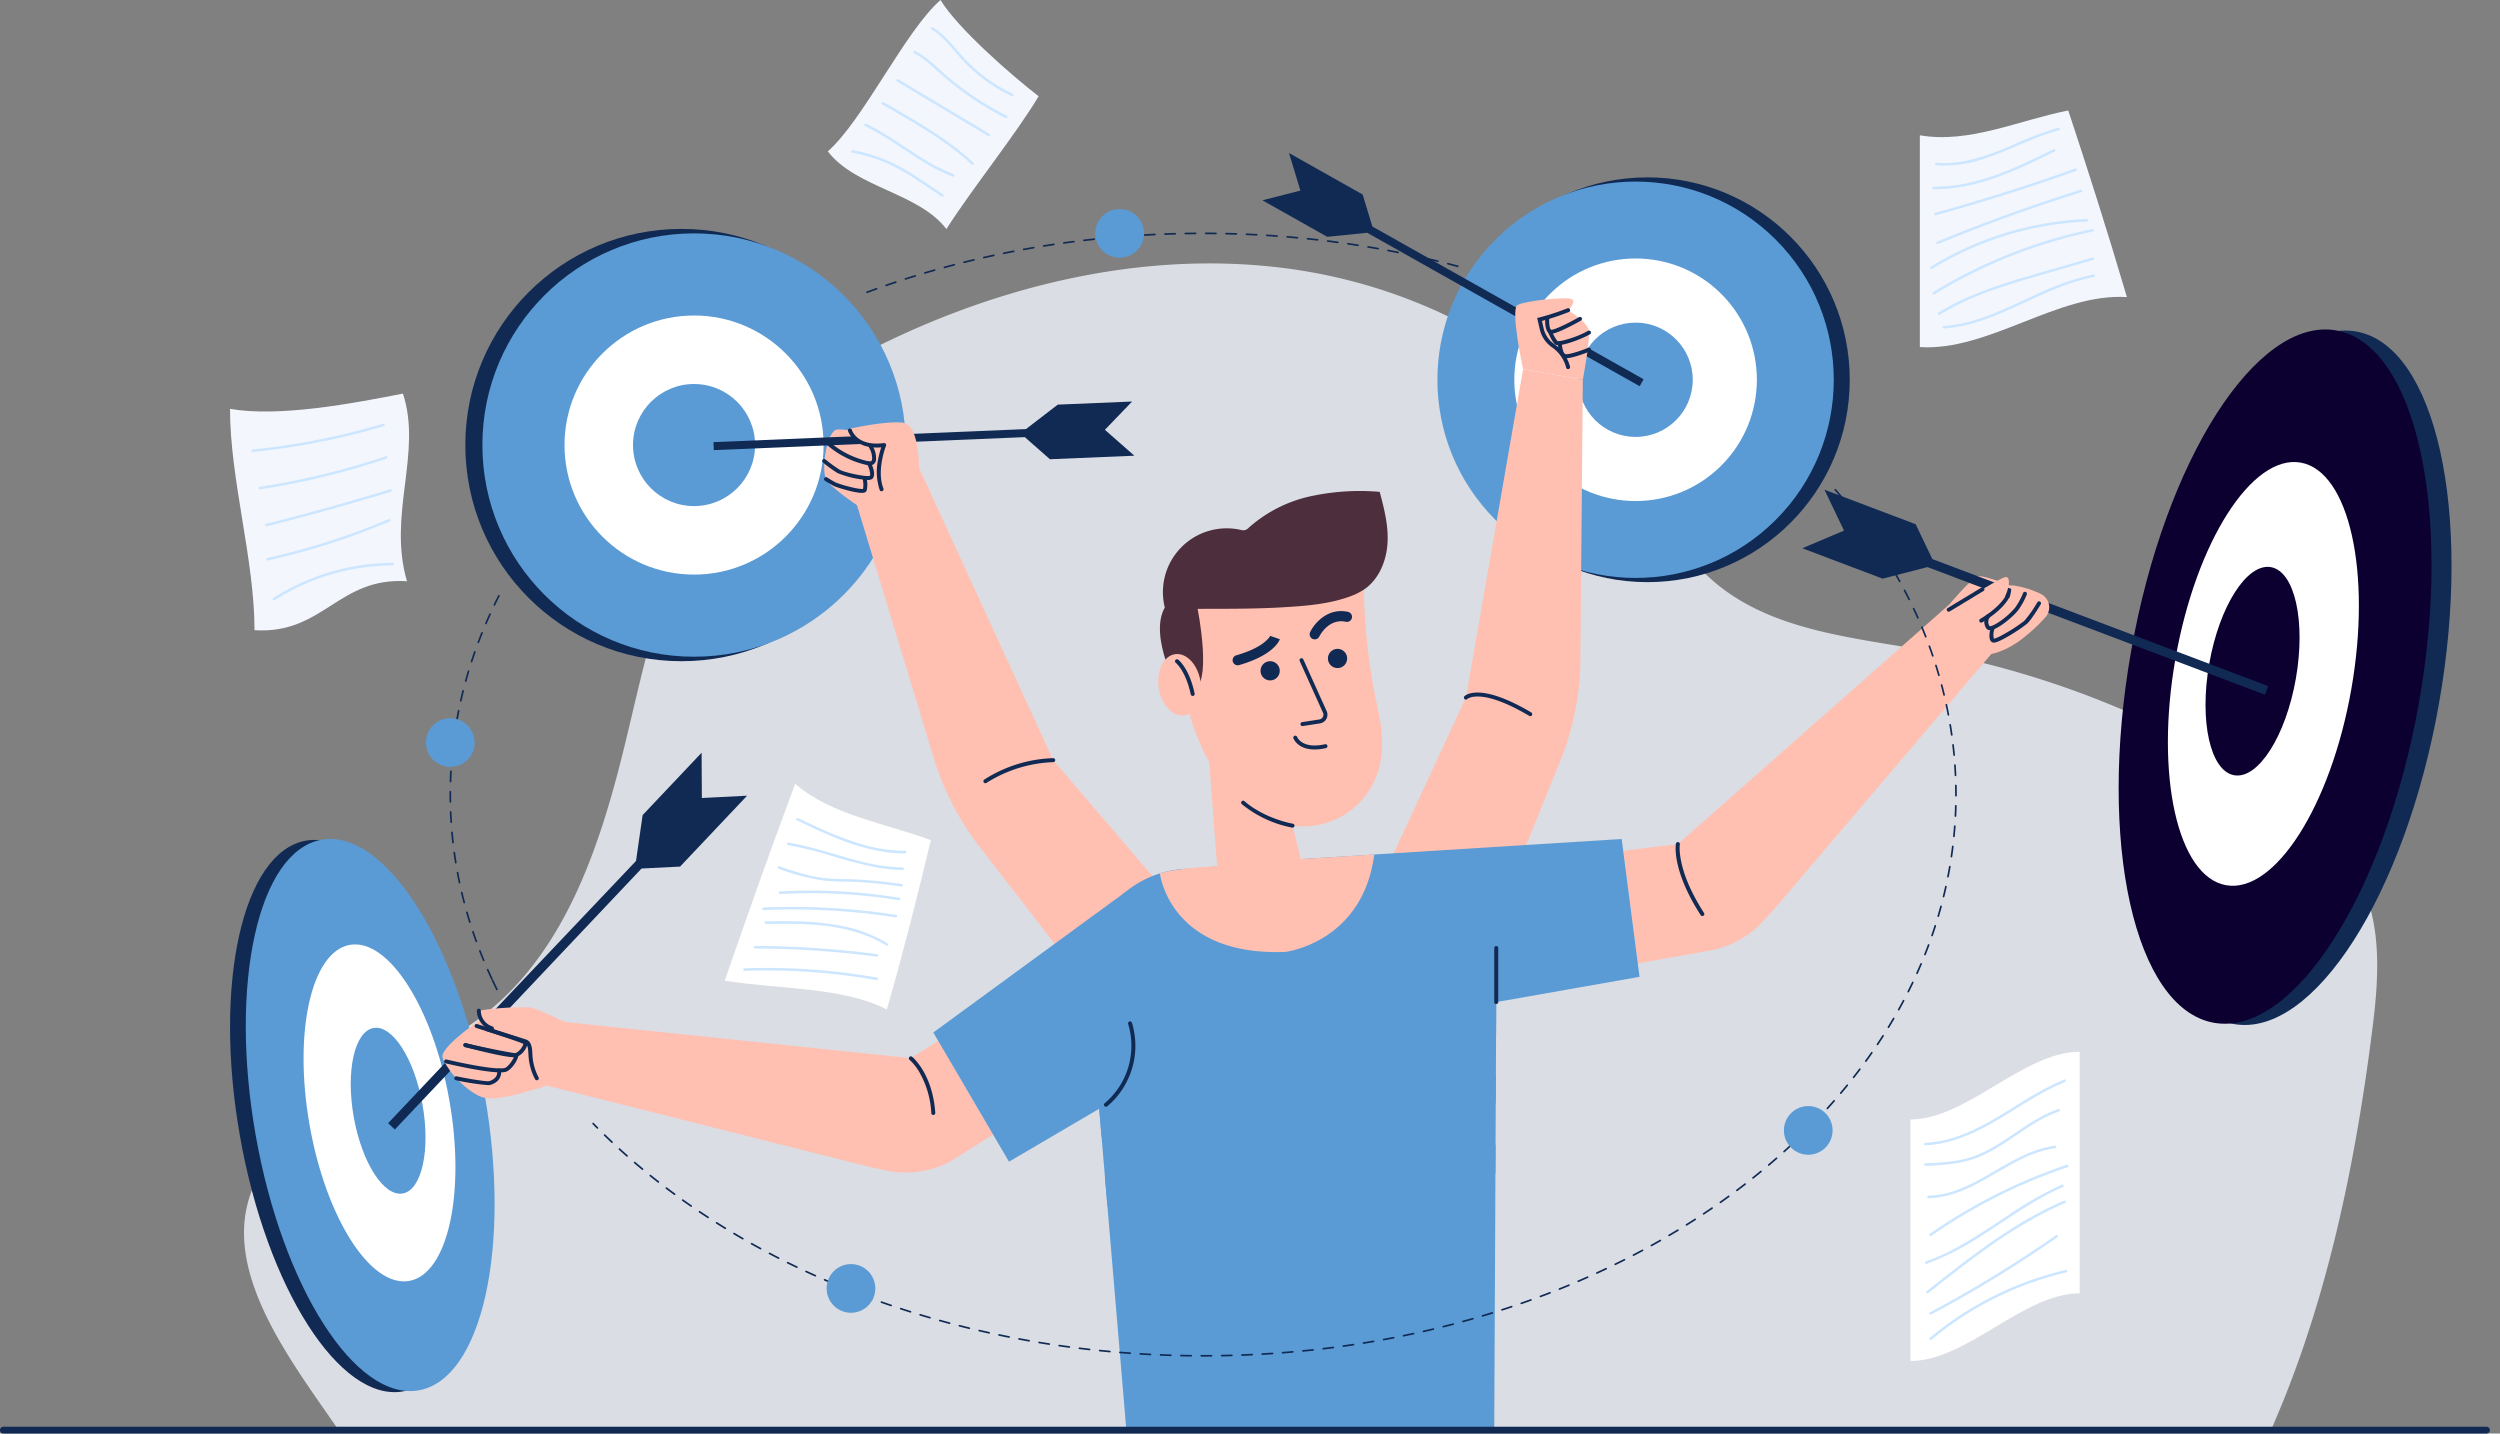 <svg xmlns="http://www.w3.org/2000/svg" xmlns:xlink="http://www.w3.org/1999/xlink" width="730.804" height="419.053" viewBox="0 0 730.804 419.053"><rect x="0" y="0" width="730.804" height="419.053" fill="#808080" stroke="none"/><defs><clipPath id="a"><path d="M1684.009,1161.581l-5.219-40.3-93.8,5.875-32.082,2.813a30.138,30.138,0,0,0-29.818,35.178L1534,1294.088l107.539-.531.58-124.6Z" transform="translate(-1522.702 -1121.281)" fill="#5a9bd5"></path></clipPath></defs><g transform="translate(-1015.67 -6071)"><path d="M556.106,784.06h564.855c16.334-36.943,24.722-77.843,29.738-117.923,1.743-13.931,2.666-28.661-3.128-41.449-5.665-12.5-16.992-21.437-28.47-28.963a268.466,268.466,0,0,0-98.707-39.471c-21.206-3.868-44.147-5.693-60.972-19.168-12.52-10.027-19.711-25.07-29.205-38-22.591-30.763-59.251-49.685-97.1-54.64s-76.66,3.223-111.427,18.97c-17.969,8.139-35.363,18.557-48.112,33.61-19.852,23.44-26.2,55.045-33.376,84.911s-17.137,61.375-41.235,80.422c-22.589,17.854-56.725,24.305-67.9,50.844C521.157,736.766,541.592,763.016,556.106,784.06Z" transform="translate(558.551 5705)" fill="#dadde4"></path><circle cx="59.16" cy="59.16" r="59.16" transform="translate(1438.071 6122.852)" fill="#102a54"></circle><circle cx="57.933" cy="57.933" r="57.933" transform="translate(1411.86 6182.012) rotate(-45)" fill="#5a9bd5"></circle><circle cx="35.453" cy="35.453" r="35.453" transform="translate(1443.65 6182.012) rotate(-45)" fill="#fff"></circle><circle cx="16.706" cy="16.706" r="16.706" transform="translate(1477.083 6165.306)" fill="#5a9bd5"></circle><circle cx="63.187" cy="63.187" r="63.187" transform="translate(1151.693 6137.912)" fill="#102a54"></circle><circle cx="61.876" cy="61.876" r="61.876" transform="translate(1156.68 6139.222)" fill="#5a9bd5"></circle><circle cx="37.867" cy="37.867" r="37.867" transform="translate(1180.689 6163.231)" fill="#fff"></circle><circle cx="17.843" cy="17.843" r="17.843" transform="translate(1200.713 6183.255)" fill="#5a9bd5"></circle><g transform="translate(1224.24 6188.371)"><path d="M1226.392,640.25s-7.344-1.836-10.4-1.591-4.724,11.609-3.28,14.5,12.094,9.619,12.094,9.619,6.61-3.06,8.2-6.243,1.346-13.588,1.346-13.588Z" transform="translate(-1179.813 -630.474)" fill="#ffc0b1"></path><path d="M1081.792,619.938l90.9-3.792,7.349,6.458,24.682-1.03L1196.109,614l7.958-8.266-21.735.907-9.3,7.153-91.339,3.811Z" transform="translate(-1081.694 -605.732)" fill="#102a54"></path><path d="M1301.436,729.028l-39.25-85.481s.184-12.524-4.657-13.164-15.674,1.778-15.674,1.778,1.347,5.144,5.683,4.751h4.483s-3.764,8.088-3.237,13.467l-5.161,2.63,22.882,75.382a80.846,80.846,0,0,0,13.444,26.022l30.729,39.672,29.3-20.033Z" transform="translate(-1202.127 -624.187)" fill="#ffc0b1"></path><path d="M1400.328,1033.364a.582.582,0,0,1-.315-1.072,39.549,39.549,0,0,1,20.157-6.252.582.582,0,0,1,.573.591.59.59,0,0,1-.59.573,39.135,39.135,0,0,0-19.511,6.067A.579.579,0,0,1,1400.328,1033.364Z" transform="translate(-1320.852 -921.782)" fill="#102a54"></path><path d="M1249.947,655.777a.582.582,0,0,1-.542-.371,16.974,16.974,0,0,1-.47-8.9,26.9,26.9,0,0,1,.912-3.566c-8,.662-9.7-4.746-9.713-4.8a.582.582,0,0,1,1.115-.332c.063.2,1.6,4.925,9.382,3.879a.582.582,0,0,1,.617.795c-.028.071-2.838,7.147-.76,12.5a.582.582,0,0,1-.542.792Z" transform="translate(-1200.815 -629.539)" fill="#102a54"></path><path d="M1226.9,659.381a1.8,1.8,0,0,1-.292-.024,26.181,26.181,0,0,1-12.376-6.139.582.582,0,0,1,.8-.848,25.461,25.461,0,0,0,11.766,5.839.689.689,0,0,0,.523-.132.652.652,0,0,0,.26-.449,5.968,5.968,0,0,0-.884-3.442.582.582,0,0,1,1.026-.549,7.16,7.16,0,0,1,1.014,4.123,1.807,1.807,0,0,1-.714,1.244A1.864,1.864,0,0,1,1226.9,659.381Z" transform="translate(-1181.219 -640.683)" fill="#102a54"></path><path d="M1223.04,679.6a28.159,28.159,0,0,1-8.717-2.007,38.607,38.607,0,0,1-4.281-3.1.582.582,0,0,1,.748-.892,38.172,38.172,0,0,0,4.128,2.988c1.478.878,7.931,2.193,8.811,1.8.314-.321-.024-1.911-.721-3.377a.582.582,0,0,1,1.05-.5c1.617,3.389.721,4.516.408,4.781A2.379,2.379,0,0,1,1223.04,679.6Zm.7-1.213Z" transform="translate(-1178.049 -656.668)" fill="#102a54"></path><path d="M1223.022,699.42c-2.359,0-7.462-1.687-7.958-1.91-.892-.4-2.756-1.583-2.835-1.633a.582.582,0,0,1,.623-.983c.019.012,1.873,1.187,2.69,1.555a38.041,38.041,0,0,0,3.948,1.2c2.767.7,3.642.637,3.871.589a7.239,7.239,0,0,0-.074-2.745.582.582,0,0,1,1.141-.228,7.733,7.733,0,0,1-.033,3.535.922.922,0,0,1-.541.5A2.356,2.356,0,0,1,1223.022,699.42Z" transform="translate(-1179.646 -672.706)" fill="#102a54"></path></g><ellipse cx="33.988" cy="81.719" rx="33.988" ry="81.719" transform="matrix(0.985, -0.174, 0.174, 0.985, 1071.604, 6322.662)" fill="#102a54"></ellipse><ellipse cx="33.988" cy="81.719" rx="33.988" ry="81.719" transform="translate(1076.211 6322.381) rotate(-10.008)" fill="#5a9bd5"></ellipse><ellipse cx="20.745" cy="49.879" rx="20.745" ry="49.879" transform="translate(1097.509 6350.809) rotate(-10.008)" fill="#fff"></ellipse><ellipse cx="10.215" cy="24.561" rx="10.215" ry="24.561" transform="translate(1114.798 6373.28) rotate(-10.008)" fill="#5a9bd5"></ellipse><ellipse cx="102.764" cy="42.742" rx="102.764" ry="42.742" transform="matrix(0.174, -0.985, 0.985, 0.174, 1626.573, 6362.911)" fill="#102a54"></ellipse><ellipse cx="102.764" cy="42.742" rx="102.764" ry="42.742" transform="translate(1620.78 6362.558) rotate(-79.992)" fill="#0c0030"></ellipse><ellipse cx="62.724" cy="26.088" rx="62.724" ry="26.088" transform="translate(1640.715 6325.233) rotate(-79.992)" fill="#fff"></ellipse><ellipse cx="30.887" cy="12.846" rx="30.887" ry="12.846" transform="translate(1656.119 6295.388) rotate(-79.992)" fill="#0c0030"></ellipse><g transform="translate(1490.166 6214.16)"><path d="M2538.343,819.75s6.2-7.472,8.295-8.158,20.474,6.826,20.438,7.73-5,12.319-16.555,15Z" transform="translate(-2442.942 -786.284)" fill="#ffc0b1"></path><path d="M2249.145,844.615l12.793,13.853-63.822,75.011a19.47,19.47,0,0,1-2.052,2.178l0,0h0A28.276,28.276,0,0,1,2178.286,946l-20.277,3.6-4.265-32.935,15.984-1.938Z" transform="translate(-2153.744 -811.149)" fill="#ffc0b1"></path><path d="M2501.026,767.107l-98.194-37.141-4.875-10.182L2371.3,709.7l5.717,11.942-12.189,5.169,23.478,8.88,13.108-3.381,98.663,37.318Z" transform="translate(-2312.465 -709.7)" fill="#102a54"></path><path d="M2530.295,823.22s16.24-10.125,18.184-10.6,1.166,3.7-.246,6.177-8.589,8.058-8.589,8.058Z" transform="translate(-2436.89 -787.064)" fill="#ffc0b1"></path><path d="M2535.594,831.782a.582.582,0,0,1-.3-1.08l9.868-5.977a.582.582,0,1,1,.6,1l-9.868,5.977A.58.58,0,0,1,2535.594,831.782Z" transform="translate(-2440.437 -796.13)" fill="#102a54"></path><path d="M2573.908,838.98a.582.582,0,0,1-.3-1.081c6.639-3.973,7.824-7.486,7.835-7.521a.582.582,0,0,1,1.112.344c-.048.159-1.27,3.94-8.35,8.177A.578.578,0,0,1,2573.908,838.98Z" transform="translate(-2469.247 -800.137)" fill="#102a54"></path><path d="M2598.97,822.232s.083,3.051-1.152,4.655-2.9,3.778-2.9,3.778,1.134,8.1,5.328,8.517a44.145,44.145,0,0,0,8.837-7.808,4.344,4.344,0,0,0-1.4-6.53,27.172,27.172,0,0,0-8.718-2.612" transform="translate(-2485.483 -794.318)" fill="#ffc0b1"></path><path d="M2580.911,841.184a1.255,1.255,0,0,1-.96-.379,3.389,3.389,0,0,1-.034-4.074.582.582,0,0,1,.908.728,2.263,2.263,0,0,0-.023,2.553c.195.1,1.306-.165,3.43-1.707a21.525,21.525,0,0,0,4.018-3.687,19.969,19.969,0,0,0,2.336-4.277.582.582,0,0,1,1.091.406,20.794,20.794,0,0,1-2.49,4.562c-1.373,1.858-6.019,5.748-8.165,5.871C2580.984,841.182,2580.947,841.184,2580.911,841.184Z" transform="translate(-2473.698 -800.131)" fill="#102a54"></path><path d="M2586.6,853.349a.881.881,0,0,1-.422-.1c-1.38-.65-.7-3.442-.453-4.282a.582.582,0,0,1,1.118.323,4.767,4.767,0,0,0-.2,2.888c.332-.005,1.572-.451,4.332-2.119a44.579,44.579,0,0,0,4.549-3.075,34.258,34.258,0,0,0,3.805-5.412.582.582,0,1,1,1,.594c-.109.183-2.679,4.5-4.04,5.694a46.06,46.06,0,0,1-4.928,3.324C2588.343,853,2587.15,853.349,2586.6,853.349Zm.074-1.15h0Z" transform="translate(-2478.282 -808.648)" fill="#102a54"></path><path d="M2223.332,1146.55a.581.581,0,0,1-.489-.267c-8.5-13.188-7.295-20.565-7.24-20.873a.582.582,0,0,1,1.146.205c-.017.1-1.127,7.318,7.072,20.037a.582.582,0,0,1-.489.9Z" transform="translate(-2200.192 -1021.932)" fill="#102a54"></path></g><g transform="translate(1129.125 6291.037)"><g transform="translate(0 0)"><path d="M882.148,1335.146l-2.383,18.7,95.5,24.069a19.478,19.478,0,0,0,2.935.584v0h0a28.275,28.275,0,0,0,20.483-1.89l12.9-8.118-16.026-27.355-8.05,5.036Z" transform="translate(-834.74 -1256.879)" fill="#ffc0b1"></path><path d="M774.708,1330.381s-13.065,8.71-12.443,11.909,7.66,11.005,12.5,11.946,17.956-3.635,17.956-3.635,2.166-10.71,1.1-12.577S774.708,1330.381,774.708,1330.381Z" transform="translate(-746.37 -1253.296)" fill="#ffc0b1"></path><path d="M812.547,1100.445l44.4-46.97,11.274-.574,19.582-20.715-13.223.673-.071-13.24-17.244,18.241-1.932,13.4-44.548,46.966Z" transform="translate(-782.87 -1019.62)" fill="#102a54"></path><path d="M716.381,1387.72l-16.172,17.107-1.959-1.852,16.6-17.557Z" transform="translate(-698.25 -1294.681)" fill="#102a54"></path><path d="M830.265,1323.829c-.712-.075-7.9-4.006-10.663-4.282a80.833,80.833,0,0,0-14.7.942c-.493.087,1.186,4.631,3.151,5.028a119.6,119.6,0,0,1,19.108,6.081Z" transform="translate(-778.378 -1245.092)" fill="#ffc0b1"></path><g transform="translate(16.377 79.295)"><path d="M827.552,1358.351a.581.581,0,0,1-.508-.3,16.831,16.831,0,0,1-1.94-7.094c-.01-.14-.018-.3-.027-.46-.055-1.067-.137-2.678-1.036-2.962l-11.655-3.68.35-1.11,11.654,3.68c1.67.528,1.782,2.71,1.848,4.013.008.157.016.3.025.437a15.693,15.693,0,0,0,1.793,6.606.582.582,0,0,1-.507.867Z" transform="translate(-800.452 -1341.89)" fill="#102a54"></path><path d="M801.827,1349.027c-1.247,0-4.749-.429-14.512-3.021a.582.582,0,0,1,.3-1.125c6.376,1.693,13.525,3.27,14.453,2.978a4.667,4.667,0,0,0,2.38-2.739c-1.329-.677-9.059-3.192-13.862-4.693a.582.582,0,0,1,.347-1.111c.035.011,3.528,1.1,7.013,2.251,7.263,2.391,7.41,2.663,7.565,2.951a1.611,1.611,0,0,1-.1,1.365,5.643,5.643,0,0,1-3,3.086A2.084,2.084,0,0,1,801.827,1349.027Zm2.768-3.821h0Z" transform="translate(-781.275 -1339.29)" fill="#102a54"></path><path d="M780.653,1370.514c-4.841,0-15.43-2.514-15.933-2.635a.582.582,0,1,1,.27-1.132c4.708,1.124,14.3,3.094,16.929,2.5.982-.222,2.383-2.285,2.76-3.228-3.385-.416-13.808-2.763-14.276-2.869a.582.582,0,1,1,.256-1.135c.12.027,12.064,2.718,14.622,2.9a.7.7,0,0,1,.655.684c.079,1.037-2,4.391-3.761,4.788A7.222,7.222,0,0,1,780.653,1370.514Zm4.547-4.44h0Z" transform="translate(-764.273 -1356.368)" fill="#102a54"></path><path d="M786.171,1396.536a72.9,72.9,0,0,1-9.38-1.431.582.582,0,1,1,.231-1.14c4.14.839,8.822,1.588,9.49,1.392,2.793-.841,2.328-2.908,2.306-3a.582.582,0,0,1,1.131-.274c.008.032.733,3.229-3.1,4.384A2.567,2.567,0,0,1,786.171,1396.536Z" transform="translate(-773.335 -1378.655)" fill="#102a54"></path></g></g><path d="M1318.97,1394.466a.582.582,0,0,1-.58-.543,26.721,26.721,0,0,0-3.472-11.936,14.912,14.912,0,0,0-2.911-3.669.582.582,0,0,1,.732-.9c.246.2,6.035,5,6.812,16.43a.582.582,0,0,1-.541.62Z" transform="translate(-1159.601 -1288.565)" fill="#102a54"></path><path d="M807.214,1327.558a.583.583,0,0,1-.2-.036,6.094,6.094,0,0,1-4.2-5.743.582.582,0,0,1,1.162.057,4.856,4.856,0,0,0,3.437,4.593.582.582,0,0,1-.2,1.128Z" transform="translate(-776.877 -1246.412)" fill="#102a54"></path></g><g transform="translate(1384.693 6115.738)"><path d="M1867.842,717.366l24.939-53.768,16.717-96.012,17.46,3.1-.719,82.852a80.845,80.845,0,0,1-5.908,28.687l-18.86,46.5Z" transform="translate(-1833.288 -504.416)" fill="#ffc0b1"></path><path d="M1985.432,955.6a.582.582,0,0,1-.3-.081c-14.211-8.421-18.076-4.97-18.113-4.935a.577.577,0,0,1-.819.014.587.587,0,0,1-.014-.827c.17-.178,4.345-4.257,19.539,4.747a.582.582,0,0,1-.3,1.082Z" transform="translate(-1907.118 -790.989)" fill="#102a54"></path><path d="M1839.973,379.045,1760.695,334.4l-2.847-9.36-21.526-12.121,3.339,10.978-11.119,2.837L1747.5,337.41l11.671-1.185,79.657,44.856Z" transform="translate(-1728.542 -312.921)" fill="#102a54"></path><path d="M2048.026,493.612c-.286-2.04-3.843-4.583-6.053-5.981,1.322-1.205,2.016-2.691,1.169-3.188-1.433-.842-13.742.4-15.942,1.672s1.613,18.745,1.613,18.745l17.459,3.1S2048.442,496.587,2048.026,493.612Z" transform="translate(-1952.603 -441.689)" fill="#ffc0b1"></path><path d="M2061.375,513.6a.583.583,0,0,1-.558-.416,10.356,10.356,0,0,0-4.055-5.9,8.779,8.779,0,0,1-3.673-5.343l-.77-3.314.585-.12a71.8,71.8,0,0,0,8.259-2.69.582.582,0,1,1,.423,1.084,78.331,78.331,0,0,1-7.866,2.616l.5,2.161a7.621,7.621,0,0,0,3.186,4.639,11.5,11.5,0,0,1,4.524,6.532.583.583,0,0,1-.558.748Z" transform="translate(-1972.006 -450.425)" fill="#102a54"></path><g transform="translate(82.66 47.885)"><path d="M2063.49,510.916a1.011,1.011,0,0,1-.67-.2c-1.156-.884-1.057-3.653-1.025-4.2a.582.582,0,0,1,1.162.067c-.059,1.042.071,2.735.53,3.174.671.08,3.945-1.3,8.2-3.713a.582.582,0,0,1,.574,1.012c-.02.011-2,1.132-4.069,2.146C2065.443,510.545,2064.165,510.916,2063.49,510.916Zm.037-1.129h0Zm-.076-.04" transform="translate(-2061.778 -505.963)" fill="#102a54"></path><path d="M2068.065,525.454a1.5,1.5,0,0,1-.906-.214c-.875-.688-1.87-3.074-2.06-3.545a.582.582,0,1,1,1.079-.436,11.549,11.549,0,0,0,1.671,3.042c.778.208,6.084-1.305,8.907-3.026a.582.582,0,0,1,.605.994C2075.717,523.272,2070.393,525.454,2068.065,525.454Zm-.238-1.16" transform="translate(-2064.243 -517.192)" fill="#102a54"></path><path d="M2079.245,539.636a2.168,2.168,0,0,1-.482-.047c-.321-.074-1.928-.631-1.99-4.319a.582.582,0,0,1,.572-.591h.01a.583.583,0,0,1,.582.572c.021,1.2.382,3.042,1.087,3.2.9.207,4.416-.959,6.626-1.853a.582.582,0,1,1,.436,1.079C2085.224,538.03,2081.151,539.636,2079.245,539.636Z" transform="translate(-2073.053 -527.556)" fill="#102a54"></path></g></g><g transform="translate(1333.634 6316.254)"><path d="M1684.009,1161.581l-5.219-40.3-93.8,5.875-32.082,2.813a30.138,30.138,0,0,0-29.818,35.178L1534,1294.088l107.539-.531.58-124.6Z" transform="translate(-1522.702 -1121.281)" fill="#5a9bd5"></path><g clip-path="url(#a)"><rect width="139.635" height="8.195" transform="matrix(0.996, -0.085, 0.085, 0.996, -7.631, 59.497)" fill="#5a9bd5"></rect><rect width="139.635" height="8.195" transform="matrix(0.996, -0.085, 0.085, 0.996, -7.624, 79.843)" fill="#5a9bd5"></rect><rect width="139.635" height="8.195" transform="translate(-7.616 100.188) rotate(-4.856)" fill="#5a9bd5"></rect></g></g><path d="M1396.906,1183.736l-56.174,41.077,22.125,37.764,28.343-16.64a17.126,17.126,0,0,0,8.427-15.771Z" transform="translate(-52.237 5148.01)" fill="#5a9bd5"></path><g transform="translate(1338.381 6347.554)"><path d="M2002.367,1264.423a.582.582,0,0,1-.582-.582v-15.795a.582.582,0,0,1,1.164,0v15.795A.582.582,0,0,1,2002.367,1264.423Z" transform="translate(-1887.694 -1247.465)" fill="#102a54"></path><path d="M1542.424,1361.259a.582.582,0,0,1-.352-1.046h0a21.948,21.948,0,0,0,6.841-23.148.582.582,0,1,1,1.12-.314,23.059,23.059,0,0,1-1.982,18.032,22.269,22.269,0,0,1-5.276,6.358A.581.581,0,0,1,1542.424,1361.259Z" transform="translate(-1541.842 -1314.283)" fill="#102a54"></path></g><g transform="translate(1354.741 6239.574)"><path d="M1671.475,869.394c1.974-5.87,1.338-12.654.09-18.237a179.156,179.156,0,0,1-4.174-35.544l-.069-3.458L1612.7,820.6c-.066,21.57,3.971,36.036,9.5,45.709l2.315,30.449s-11.639.509-16.717,2.14c0,0,2.751,24.221,36.634,22.952,0,0,22.661-2.659,26.012-28.487l-21.465,1.345c.006.026.012.053,0,0l-2.414-9.769A22.9,22.9,0,0,0,1671.475,869.394Z" transform="translate(-1607.799 -812.155)" fill="#ffc0b1"></path><path d="M1773.793,1144.875h0C1773.788,1144.848,1773.782,1144.822,1773.793,1144.875Z" transform="translate(-1732.613 -1062.319)" fill="#ffc0b1"></path></g><path d="M1718.482,1083.969a.591.591,0,0,1-.094-.008,33.2,33.2,0,0,1-14.748-6.875.582.582,0,0,1,.761-.88c6.044,5.223,14.095,6.594,14.175,6.607a.582.582,0,0,1-.093,1.156Z" transform="translate(-324.973 5228.974)" fill="#102a54"></path><path d="M1618.862,836.818s3.757,19.1-.36,22.834-6.537-1.851-6.537-1.851-9.538-18.652.249-24.62C1618.211,829.525,1618.862,836.818,1618.862,836.818Z" transform="translate(-253.058 5412.38)" fill="#4d2e3c"></path><ellipse cx="6.177" cy="9.054" rx="6.177" ry="9.054" transform="translate(1353.021 6263.18) rotate(-8.792)" fill="#ffc0b1"></ellipse><g transform="translate(1375.984 6249.637)"><path d="M1773.16,928.09a.582.582,0,0,1-.088-1.157l5.044-.78a1.4,1.4,0,0,0,1.062-1.959l-6.819-15.12a.582.582,0,0,1,1.061-.479l6.819,15.12a2.564,2.564,0,0,1-1.945,3.587l-5.044.78A.574.574,0,0,1,1773.16,928.09Z" transform="translate(-1752.744 -894.478)" fill="#102a54"></path><path d="M1731.968,914.151a2.806,2.806,0,1,1-3.2-2.344A2.807,2.807,0,0,1,1731.968,914.151Z" transform="translate(-1718.215 -897.125)" fill="#102a54"></path><path d="M1811.374,899.611a2.806,2.806,0,1,1-3.2-2.344A2.806,2.806,0,0,1,1811.374,899.611Z" transform="translate(-1777.924 -886.192)" fill="#102a54"></path><path d="M1694.928,890.405a1.489,1.489,0,0,1-.41-2.919c8.472-2.433,9.924-5.689,9.938-5.722a.375.375,0,0,0-.016.044l2.813.973c-.163.471-1.881,4.685-11.913,7.566A1.49,1.49,0,0,1,1694.928,890.405Z" transform="translate(-1693.44 -874.56)" fill="#102a54"></path><path d="M1785.739,860.984a1.489,1.489,0,0,1-1.341-2.133c1.259-2.624,5.208-7.232,11.139-5.891a1.488,1.488,0,0,1-.656,2.9c-5.126-1.158-7.772,4.221-7.8,4.276A1.489,1.489,0,0,1,1785.739,860.984Z" transform="translate(-1761.725 -852.721)" fill="#102a54"></path><path d="M1771.187,1003.528c-4.909,0-6.132-3.106-6.191-3.263a.582.582,0,0,1,1.089-.41c.062.157,1.511,3.621,8.148,2.14a.582.582,0,1,1,.253,1.136A15.175,15.175,0,0,1,1771.187,1003.528Z" transform="translate(-1747.218 -963.076)" fill="#102a54"></path></g><path d="M1612.094,745.819a18.647,18.647,0,0,1,22.007-23.165,2.934,2.934,0,0,0,1.281.1,2.843,2.843,0,0,0,1.207-.789,39.968,39.968,0,0,1,17.956-9.117,68.138,68.138,0,0,1,20.242-1.3c1.322,4.928,2.631,10.076,2.278,15.167s-2.479,10.287-6.645,13.233a19.347,19.347,0,0,1-4.82,2.355c-5.994,2.1-12.415,2.585-18.754,2.973C1635.524,745.973,1623.437,745.626,1612.094,745.819Z" transform="translate(-255.806 5503.229)" fill="#4d2e3c"></path><path d="M1630.687,920.169a.582.582,0,0,1-.568-.46c-1.488-6.967-4.359-9.21-4.387-9.232a.582.582,0,0,1,.695-.933c.132.1,3.24,2.47,4.831,9.922a.582.582,0,0,1-.448.691A.589.589,0,0,1,1630.687,920.169Z" transform="translate(-266.368 5354.274)" fill="#102a54"></path><path d="M967.72,1815.916H241.856a.992.992,0,1,1,0-1.984H967.72a.992.992,0,1,1,0,1.984Z" transform="translate(774.806 4674.136)" fill="#102a54"></path><path d="M782.941,946.221a.248.248,0,0,1-.225-.143c-.419-.9-.833-1.812-1.232-2.716a.248.248,0,1,1,.454-.2c.4.9.81,1.812,1.227,2.706a.248.248,0,0,1-.225.353Zm-2.4-5.449a.248.248,0,0,1-.229-.153c-.38-.918-.754-1.849-1.111-2.768a.248.248,0,1,1,.462-.18c.355.916.728,1.843,1.106,2.758a.248.248,0,0,1-.229.343Zm-2.155-5.55a.248.248,0,0,1-.233-.163c-.338-.933-.67-1.88-.985-2.815a.248.248,0,0,1,.47-.158c.314.932.644,1.875.981,2.8a.248.248,0,0,1-.149.318A.254.254,0,0,1,778.388,935.222Zm-1.9-5.641a.248.248,0,0,1-.237-.174c-.3-.949-.583-1.91-.854-2.857a.248.248,0,0,1,.477-.136c.27.943.556,1.9.851,2.846a.248.248,0,0,1-.237.322Zm-1.639-5.723a.248.248,0,0,1-.24-.185c-.251-.96-.493-1.933-.72-2.894a.248.248,0,1,1,.483-.114c.226.957.468,1.927.717,2.883a.248.248,0,0,1-.177.3A.261.261,0,0,1,774.848,923.858Zm-1.369-5.793a.248.248,0,0,1-.242-.2c-.205-.97-.4-1.954-.582-2.925a.248.248,0,1,1,.487-.091c.181.967.376,1.947.58,2.913a.249.249,0,0,1-.191.294A.262.262,0,0,1,773.479,918.065Zm-1.092-5.851a.248.248,0,0,1-.245-.208c-.158-.977-.307-1.97-.442-2.949a.248.248,0,0,1,.492-.068c.134.976.283,1.964.441,2.937a.248.248,0,0,1-.205.285Zm-.812-5.9a.248.248,0,0,1-.246-.22c-.112-.987-.213-1.985-.3-2.966a.248.248,0,0,1,.494-.044c.087.978.188,1.972.3,2.955a.248.248,0,0,1-.219.274Zm-.529-5.928a.248.248,0,0,1-.247-.232c-.064-.989-.117-1.991-.158-2.977a.248.248,0,0,1,.238-.258.243.243,0,0,1,.258.238c.04.983.093,1.981.157,2.965a.248.248,0,0,1-.231.263Zm-.244-5.946a.248.248,0,0,1-.248-.244c-.012-.708-.018-1.427-.018-2.137q0-.423,0-.847a.248.248,0,0,1,.248-.246h0a.248.248,0,0,1,.246.25q0,.421,0,.843c0,.707.006,1.424.018,2.129a.248.248,0,0,1-.244.252Zm.04-5.955h-.008a.248.248,0,0,1-.24-.256c.03-.988.073-1.991.127-2.981a.248.248,0,1,1,.5.027c-.054.987-.1,1.985-.127,2.969A.248.248,0,0,1,770.843,888.491Zm.325-5.947h-.02a.248.248,0,0,1-.228-.267c.078-.984.168-1.984.27-2.972a.248.248,0,1,1,.493.051c-.1.984-.192,1.979-.269,2.959A.248.248,0,0,1,771.168,882.544Zm.61-5.923-.032,0a.248.248,0,0,1-.215-.277c.125-.983.264-1.977.412-2.954a.248.248,0,0,1,.491.074c-.148.974-.286,1.964-.411,2.943A.248.248,0,0,1,771.778,876.621Zm.893-5.886a.257.257,0,0,1-.043,0,.248.248,0,0,1-.2-.287c.172-.975.358-1.962.553-2.931a.248.248,0,1,1,.486.1c-.194.966-.379,1.948-.551,2.92A.248.248,0,0,1,772.671,870.735Zm1.172-5.837a.244.244,0,0,1-.055-.006.248.248,0,0,1-.187-.3c.217-.962.449-1.938.691-2.9a.248.248,0,0,1,.482.121c-.24.959-.472,1.932-.688,2.89A.248.248,0,0,1,773.843,864.9Zm1.447-5.774a.241.241,0,0,1-.066-.009.248.248,0,0,1-.173-.3c.263-.956.541-1.92.826-2.866a.248.248,0,0,1,.475.143c-.283.942-.56,1.9-.823,2.854A.248.248,0,0,1,775.29,859.124Zm1.714-5.7a.245.245,0,0,1-.077-.012.248.248,0,0,1-.159-.313c.307-.943.629-1.893.957-2.824a.248.248,0,0,1,.468.165c-.326.927-.647,1.874-.953,2.813A.248.248,0,0,1,777,853.424Zm1.974-5.615a.248.248,0,0,1-.232-.336c.347-.92.711-1.855,1.083-2.778a.248.248,0,1,1,.46.186c-.37.919-.733,1.85-1.079,2.767A.248.248,0,0,1,778.978,847.809Zm2.224-5.52a.249.249,0,0,1-.228-.346c.39-.908.8-1.826,1.205-2.726a.248.248,0,0,1,.451.205c-.409.9-.813,1.812-1.2,2.716A.248.248,0,0,1,781.2,842.289Zm2.465-5.417a.248.248,0,0,1-.224-.356c.429-.89.873-1.789,1.322-2.672a.248.248,0,1,1,.442.225c-.447.88-.89,1.775-1.317,2.662A.248.248,0,0,1,783.667,836.873Z" transform="translate(376.521 5411.211)" fill="#102a54"></path><path d="M821.8,1289.973a.248.248,0,0,1-.223-.138c-.443-.893-.88-1.8-1.3-2.684a.248.248,0,0,1,.449-.211c.416.885.851,1.785,1.293,2.675a.248.248,0,0,1-.112.332A.244.244,0,0,1,821.8,1289.973Z" transform="translate(339.137 5070.514)" fill="#102a54"></path><path d="M1117.425,962.364h-.533a.248.248,0,0,1,0-.5h.533q1.222,0,2.442-.01h0a.248.248,0,0,1,0,.5Q1118.65,962.364,1117.425,962.364Zm-3.509-.021h0q-1.492-.017-2.979-.049a.248.248,0,0,1-.243-.253.245.245,0,0,1,.253-.243q1.484.032,2.974.049a.248.248,0,0,1,0,.5Zm8.925-.028a.248.248,0,0,1,0-.5q1.485-.026,2.965-.068a.248.248,0,0,1,.014.5q-1.482.042-2.97.068Zm-14.877-.1h-.008q-1.491-.047-2.977-.109a.248.248,0,1,1,.021-.5q1.484.062,2.972.109a.248.248,0,0,1-.008.5Zm20.819-.066a.248.248,0,0,1-.009-.5q1.488-.056,2.971-.128a.252.252,0,0,1,.26.236.248.248,0,0,1-.236.26q-1.485.071-2.976.128Zm-26.767-.181H1102q-1.49-.077-2.974-.168a.248.248,0,0,1-.232-.263.254.254,0,0,1,.263-.232q1.482.092,2.969.168a.248.248,0,0,1-.012.5Zm32.713-.1a.248.248,0,0,1-.014-.5q1.487-.086,2.968-.187a.253.253,0,0,1,.264.231.248.248,0,0,1-.231.265q-1.483.1-2.973.188Zm-38.655-.263h-.018q-1.488-.107-2.97-.228a.248.248,0,1,1,.041-.495q1.48.121,2.965.228a.248.248,0,0,1-.018.5Zm44.595-.142a.248.248,0,0,1-.019-.5q1.485-.117,2.964-.247a.248.248,0,1,1,.044.494q-1.482.13-2.969.248Zm-50.528-.344h-.023q-1.486-.137-2.965-.289a.248.248,0,1,1,.051-.494q1.477.151,2.96.288a.248.248,0,0,1-.022.5Zm56.458-.18a.248.248,0,0,1-.024-.495q1.483-.147,2.958-.307a.248.248,0,1,1,.054.493q-1.478.161-2.963.308Zm-62.38-.426h-.028q-1.482-.168-2.958-.35a.248.248,0,0,1-.216-.277.245.245,0,0,1,.277-.216q1.474.182,2.953.349a.248.248,0,0,1-.027.495Zm68.3-.219a.248.248,0,0,1-.029-.494q1.479-.177,2.951-.368a.248.248,0,0,1,.064.492q-1.475.192-2.957.369Zm-74.206-.509-.033,0q-1.478-.2-2.951-.41a.248.248,0,0,1,.071-.491q1.47.212,2.946.409a.248.248,0,0,1-.032.494Zm80.11-.258a.248.248,0,0,1-.034-.494q1.475-.207,2.943-.429a.248.248,0,0,1,.074.49q-1.47.222-2.948.43Zm-86-.592-.038,0q-1.474-.229-2.942-.471a.248.248,0,1,1,.081-.489q1.464.242,2.937.47a.248.248,0,0,1-.038.493Zm91.889-.3a.248.248,0,0,1-.04-.493q1.471-.238,2.934-.49a.248.248,0,0,1,.084.489q-1.466.253-2.938.491A.245.245,0,0,1,1164.308,958.634Zm-97.762-.676a.241.241,0,0,1-.044,0q-1.469-.259-2.931-.533a.248.248,0,1,1,.091-.487q1.459.273,2.926.532a.248.248,0,0,1-.043.492Zm103.628-.336a.248.248,0,0,1-.045-.492q1.465-.269,2.923-.552a.248.248,0,0,1,.094.487q-1.46.284-2.927.553A.233.233,0,0,1,1170.174,957.622Zm-109.48-.76a.251.251,0,0,1-.048,0q-1.464-.29-2.919-.6a.248.248,0,1,1,.1-.485q1.453.3,2.914.594a.248.248,0,0,1-.048.491Zm115.324-.376a.248.248,0,0,1-.05-.491q1.459-.3,2.91-.614a.248.248,0,1,1,.1.485q-1.453.314-2.915.615A.242.242,0,0,1,1176.018,956.486Zm-121.15-.844a.247.247,0,0,1-.053-.006q-1.457-.321-2.906-.657a.248.248,0,0,1,.112-.483q1.446.335,2.9.656a.248.248,0,0,1-.053.49Zm126.968-.415a.248.248,0,0,1-.055-.49q1.453-.331,2.9-.676a.248.248,0,0,1,.115.482q-1.446.346-2.9.677A.233.233,0,0,1,1181.836,955.226Zm-132.767-.93a.238.238,0,0,1-.059-.007c-.969-.236-1.942-.478-2.891-.72a.248.248,0,1,1,.123-.481c.948.242,1.919.484,2.886.719a.248.248,0,0,1-.058.489Zm138.557-.455a.248.248,0,0,1-.06-.489q1.445-.362,2.881-.739a.248.248,0,0,1,.126.48q-1.438.377-2.886.74A.241.241,0,0,1,1187.626,953.841ZM1043.3,952.826a.247.247,0,0,1-.064-.008q-1.442-.384-2.875-.783a.248.248,0,1,1,.133-.478q1.43.4,2.869.782a.248.248,0,0,1-.064.488Zm150.084-.5a.248.248,0,0,1-.065-.487c.953-.262,1.916-.531,2.864-.8a.248.248,0,1,1,.137.477c-.949.271-1.914.542-2.869.8A.265.265,0,0,1,1193.384,952.33Zm-155.82-1.1a.247.247,0,0,1-.069-.01c-.957-.278-1.918-.563-2.857-.847a.248.248,0,1,1,.144-.475c.938.284,1.9.568,2.851.846a.248.248,0,0,1-.069.486Zm161.543-.536a.248.248,0,0,1-.071-.486q1.427-.426,2.845-.866a.248.248,0,0,1,.147.474q-1.42.441-2.85.867A.242.242,0,0,1,1199.108,950.692ZM1031.867,949.5a.25.25,0,0,1-.075-.011c-.951-.3-1.905-.606-2.837-.911a.248.248,0,0,1,.155-.472c.93.3,1.882.611,2.832.909a.248.248,0,0,1-.074.485Zm172.927-.577a.248.248,0,0,1-.076-.484c.949-.306,1.9-.619,2.825-.93a.248.248,0,0,1,.158.47c-.927.311-1.879.624-2.83.931A.249.249,0,0,1,1204.793,948.927Zm-178.585-1.275a.246.246,0,0,1-.08-.013c-.931-.316-1.878-.645-2.815-.975a.248.248,0,0,1,.165-.468c.935.33,1.881.658,2.81.973a.248.248,0,0,1-.08.483Zm184.229-.618a.248.248,0,0,1-.082-.482c.938-.326,1.881-.661,2.8-.994a.248.248,0,1,1,.169.467c-.924.334-1.868.669-2.808,1A.249.249,0,0,1,1210.438,947.034Zm-189.843-1.363a.251.251,0,0,1-.085-.015c-.924-.338-1.863-.688-2.792-1.04a.248.248,0,1,1,.176-.464c.927.351,1.864.7,2.787,1.038a.248.248,0,0,1-.085.481Zm195.442-.659a.248.248,0,0,1-.087-.48c.928-.347,1.863-.7,2.779-1.059a.248.248,0,1,1,.179.463c-.918.356-1.855.713-2.784,1.06A.25.25,0,0,1,1216.037,945.012Zm-201.009-1.451a.247.247,0,0,1-.091-.017c-.928-.364-1.859-.736-2.767-1.105a.248.248,0,0,1,.187-.46c.907.368,1.836.739,2.762,1.1a.248.248,0,0,1-.091.479Zm206.56-.7a.248.248,0,0,1-.092-.478c.921-.37,1.847-.748,2.753-1.124a.248.248,0,1,1,.19.458c-.908.377-1.836.756-2.759,1.126A.247.247,0,0,1,1221.588,942.861Zm-212.075-1.54a.249.249,0,0,1-.1-.019c-.907-.381-1.829-.775-2.74-1.171a.248.248,0,0,1,.2-.455c.909.395,1.829.788,2.734,1.169a.248.248,0,0,1-.1.477Zm217.573-.742a.248.248,0,0,1-.1-.476c.917-.394,1.834-.794,2.726-1.19a.248.248,0,0,1,.2.453c-.893.4-1.812.8-2.731,1.192A.249.249,0,0,1,1227.086,940.578Zm-223.033-1.63a.249.249,0,0,1-.1-.022c-.917-.411-1.829-.828-2.711-1.237a.248.248,0,0,1,.209-.45c.88.409,1.79.824,2.705,1.235a.248.248,0,0,1-.1.474Zm228.475-.784a.248.248,0,0,1-.1-.474c.894-.409,1.8-.832,2.7-1.256a.248.248,0,0,1,.212.449c-.9.425-1.806.848-2.7,1.258A.251.251,0,0,1,1232.527,938.164Zm-233.875-1.72a.246.246,0,0,1-.107-.024c-.891-.426-1.792-.865-2.68-1.3a.248.248,0,1,1,.22-.445c.885.437,1.785.875,2.674,1.3a.248.248,0,0,1-.107.472Zm239.256-.827a.248.248,0,0,1-.109-.471c.894-.437,1.79-.881,2.664-1.322a.248.248,0,0,1,.224.443c-.876.442-1.774.888-2.669,1.325A.248.248,0,0,1,1237.908,935.617Zm-244.593-1.811a.247.247,0,0,1-.113-.027c-.884-.451-1.774-.912-2.646-1.371a.248.248,0,0,1,.231-.439c.87.458,1.758.918,2.64,1.368a.248.248,0,0,1-.113.469Zm249.908-.87a.248.248,0,0,1-.115-.468c.875-.455,1.76-.922,2.629-1.389a.248.248,0,1,1,.234.437c-.871.468-1.758.936-2.635,1.392A.245.245,0,0,1,1243.224,932.936Zm-255.177-1.9a.249.249,0,0,1-.118-.03c-.872-.473-1.75-.957-2.61-1.438a.248.248,0,0,1,.242-.433c.858.48,1.734.963,2.6,1.435a.248.248,0,0,1-.119.466Zm260.422-.913a.248.248,0,0,1-.121-.465c.861-.476,1.733-.966,2.593-1.457a.248.248,0,0,1,.246.431c-.862.492-1.736.983-2.6,1.46A.245.245,0,0,1,1248.469,930.121Zm-265.617-1.995a.246.246,0,0,1-.124-.033c-.866-.5-1.732-1.007-2.571-1.506a.248.248,0,0,1,.253-.426c.838.5,1.7,1,2.565,1.5a.248.248,0,0,1-.124.463Zm270.788-.956a.248.248,0,0,1-.126-.462c.859-.506,1.718-1.019,2.553-1.525a.248.248,0,1,1,.257.424c-.836.507-1.7,1.022-2.559,1.528A.249.249,0,0,1,1253.64,927.171Zm-275.9-2.087a.25.25,0,0,1-.13-.036c-.85-.521-1.7-1.051-2.53-1.575a.248.248,0,1,1,.265-.419c.827.522,1.676,1.051,2.524,1.571a.248.248,0,0,1-.13.459Zm280.995-1a.248.248,0,0,1-.132-.458c.835-.522,1.679-1.058,2.51-1.593a.248.248,0,0,1,.269.417c-.833.536-1.679,1.073-2.516,1.6A.247.247,0,0,1,1258.73,924.084ZM972.7,921.9a.248.248,0,0,1-.135-.04c-.83-.541-1.667-1.094-2.486-1.644a.248.248,0,1,1,.276-.412c.817.549,1.652,1.1,2.48,1.64a.248.248,0,0,1-.135.456Zm291.032-1.043a.248.248,0,0,1-.138-.455c.829-.551,1.659-1.11,2.466-1.662a.248.248,0,0,1,.28.409c-.809.553-1.64,1.114-2.471,1.666A.248.248,0,0,1,1263.735,920.86ZM967.76,918.585a.248.248,0,0,1-.141-.044c-.821-.568-1.642-1.144-2.439-1.713a.248.248,0,1,1,.288-.4c.8.567,1.614,1.142,2.433,1.709a.248.248,0,0,1-.141.452Zm300.887-1.088a.248.248,0,0,1-.143-.451c.8-.567,1.617-1.15,2.417-1.731a.248.248,0,0,1,.292.4c-.8.583-1.617,1.167-2.423,1.735A.247.247,0,0,1,1268.647,917.5Zm-305.734-2.369a.247.247,0,0,1-.147-.048c-.8-.588-1.6-1.187-2.388-1.783a.248.248,0,1,1,.3-.4c.783.593,1.585,1.192,2.382,1.778a.248.248,0,0,1-.147.448ZM1273.462,914a.248.248,0,0,1-.149-.447c.782-.586,1.578-1.192,2.366-1.8a.248.248,0,1,1,.3.392c-.789.61-1.587,1.217-2.372,1.805A.248.248,0,0,1,1273.462,914Zm-315.292-2.464a.247.247,0,0,1-.153-.052c-.785-.614-1.571-1.237-2.334-1.853a.248.248,0,1,1,.311-.386c.762.614,1.545,1.235,2.328,1.848a.248.248,0,0,1-.153.443Zm320-1.176a.248.248,0,0,1-.155-.442c.772-.616,1.55-1.245,2.311-1.87a.248.248,0,1,1,.315.383c-.763.627-1.542,1.258-2.317,1.875A.246.246,0,0,1,1278.172,910.357ZM953.535,907.8a.247.247,0,0,1-.158-.057c-.756-.628-1.522-1.275-2.277-1.923a.248.248,0,1,1,.323-.376c.753.646,1.518,1.291,2.271,1.918a.248.248,0,0,1-.159.439Zm329.236-1.221a.248.248,0,0,1-.161-.437c.754-.639,1.511-1.292,2.252-1.94a.248.248,0,1,1,.326.373c-.742.649-1.5,1.3-2.258,1.945A.247.247,0,0,1,1282.771,906.577Zm-333.755-2.655a.248.248,0,0,1-.164-.062c-.745-.659-1.49-1.33-2.216-1.993a.248.248,0,1,1,.335-.366c.724.662,1.468,1.33,2.21,1.988a.248.248,0,0,1-.165.434Zm338.234-1.266a.248.248,0,0,1-.166-.432c.731-.66,1.468-1.337,2.19-2.01a.248.248,0,0,1,.339.363c-.724.675-1.463,1.353-2.2,2.016A.248.248,0,0,1,1287.25,902.657Zm-342.628-2.751a.249.249,0,0,1-.17-.067c-.718-.678-1.442-1.372-2.151-2.064a.248.248,0,1,1,.347-.355c.707.689,1.428,1.382,2.145,2.058a.248.248,0,0,1-.17.428Zm346.98-1.31a.248.248,0,0,1-.172-.427c.719-.694,1.434-1.394,2.123-2.08a.248.248,0,1,1,.35.352c-.692.689-1.408,1.39-2.129,2.086A.248.248,0,0,1,1291.6,898.6Zm-351.244-2.849a.247.247,0,0,1-.176-.073q-.629-.634-1.249-1.272a.248.248,0,0,1,.356-.346q.619.637,1.246,1.268a.248.248,0,0,1-.176.423Zm355.461-1.352a.248.248,0,0,1-.178-.421c.684-.7,1.375-1.427,2.052-2.15a.248.248,0,0,1,.362.34c-.68.724-1.372,1.45-2.058,2.156A.247.247,0,0,1,1295.82,894.394Zm4.073-4.34a.248.248,0,0,1-.184-.414c.664-.732,1.329-1.478,1.977-2.219a.248.248,0,1,1,.374.327c-.651.743-1.318,1.492-1.983,2.226A.248.248,0,0,1,1299.892,890.054Zm3.92-4.479a.248.248,0,0,1-.189-.408c.637-.755,1.276-1.525,1.9-2.288a.248.248,0,1,1,.385.313c-.623.766-1.263,1.538-1.9,2.295A.248.248,0,0,1,1303.812,885.575Zm3.757-4.617a.248.248,0,0,1-.2-.4c.61-.778,1.22-1.571,1.812-2.356a.248.248,0,0,1,.4.3c-.594.787-1.205,1.582-1.817,2.363A.248.248,0,0,1,1307.569,880.958Zm3.584-4.752a.248.248,0,0,1-.2-.394c.581-.8,1.16-1.616,1.722-2.422a.248.248,0,1,1,.407.283c-.563.809-1.144,1.627-1.727,2.43A.247.247,0,0,1,1311.153,876.206Zm3.4-4.885a.248.248,0,0,1-.206-.386c.55-.824,1.1-1.661,1.626-2.487a.248.248,0,0,1,.418.267c-.531.829-1.079,1.668-1.631,2.5A.249.249,0,0,1,1314.553,871.321Zm3.207-5.014a.248.248,0,0,1-.211-.377c.516-.844,1.029-1.7,1.525-2.55a.248.248,0,0,1,.428.25c-.5.852-1.012,1.712-1.53,2.559A.247.247,0,0,1,1317.76,866.307Zm3-5.139a.245.245,0,0,1-.12-.031.248.248,0,0,1-.1-.337c.48-.862.958-1.741,1.418-2.61a.248.248,0,0,1,.438.232c-.463.873-.941,1.754-1.423,2.619A.248.248,0,0,1,1320.762,861.167Zm2.786-5.259a.248.248,0,0,1-.221-.359c.443-.88.882-1.778,1.307-2.668a.248.248,0,1,1,.447.214c-.426.893-.867,1.794-1.311,2.677A.248.248,0,0,1,1323.548,855.908Zm2.56-5.373a.248.248,0,0,1-.226-.35c.405-.9.805-1.815,1.19-2.722a.248.248,0,0,1,.457.194c-.386.91-.788,1.829-1.194,2.732A.248.248,0,0,1,1326.108,850.536Zm2.323-5.479a.243.243,0,0,1-.092-.018.247.247,0,0,1-.139-.322c.366-.921.725-1.853,1.067-2.772a.248.248,0,0,1,.465.173c-.344.922-.7,1.858-1.071,2.782A.248.248,0,0,1,1328.431,845.057Zm2.072-5.566a.249.249,0,0,1-.234-.33c.321-.924.637-1.869.938-2.807a.248.248,0,1,1,.472.152c-.3.943-.62,1.891-.942,2.819A.248.248,0,0,1,1330.5,839.491Zm1.815-5.648a.248.248,0,0,1-.238-.319c.279-.943.552-1.9.809-2.851a.248.248,0,0,1,.479.13c-.258.953-.531,1.916-.812,2.862A.248.248,0,0,1,1332.318,833.843Zm1.554-5.733a.233.233,0,0,1-.06-.007.247.247,0,0,1-.181-.3c.235-.954.462-1.927.675-2.89a.248.248,0,1,1,.484.107c-.214.967-.442,1.943-.678,2.9A.248.248,0,0,1,1333.873,828.11Zm1.285-5.809a.248.248,0,0,1-.244-.3c.191-.974.373-1.958.539-2.923a.248.248,0,0,1,.489.084c-.167.969-.349,1.957-.541,2.935A.248.248,0,0,1,1335.158,822.3Zm1.009-5.872-.037,0a.248.248,0,0,1-.209-.282c.144-.976.278-1.968.4-2.95a.243.243,0,0,1,.276-.216.248.248,0,0,1,.216.276c-.121.985-.256,1.982-.4,2.962A.248.248,0,0,1,1336.167,816.43Zm.728-5.923h-.025a.248.248,0,0,1-.222-.271c.1-.979.183-1.974.256-2.958a.244.244,0,0,1,.266-.229.248.248,0,0,1,.229.266c-.073.988-.16,1.987-.257,2.97A.248.248,0,0,1,1336.9,810.507Zm.442-5.933h-.013a.248.248,0,0,1-.235-.26c.05-.982.088-1.98.114-2.967a.248.248,0,0,1,.5.013c-.026.99-.064,1.993-.114,2.979A.248.248,0,0,1,1337.337,804.573Zm.156-5.948h0a.248.248,0,0,1-.248-.249v-.314c0-.887-.01-1.78-.029-2.656a.248.248,0,1,1,.5-.011c.019.879.028,1.777.029,2.667v.315A.248.248,0,0,1,1337.494,798.625Zm-.127-5.946a.248.248,0,0,1-.248-.237c-.044-.981-.1-1.977-.17-2.96a.248.248,0,0,1,.23-.265.252.252,0,0,1,.264.23c.068.988.126,1.987.171,2.972a.248.248,0,0,1-.237.259Zm-.411-5.927a.248.248,0,0,1-.247-.225c-.091-.981-.2-1.973-.311-2.95a.248.248,0,0,1,.493-.058c.115.981.22,1.977.312,2.962a.248.248,0,0,1-.224.27Zm-.694-5.9a.248.248,0,0,1-.246-.213c-.139-.979-.291-1.966-.452-2.933a.248.248,0,0,1,.49-.081c.161.971.314,1.962.454,2.944a.248.248,0,0,1-.211.281Zm-.976-5.866a.248.248,0,0,1-.243-.2c-.185-.965-.383-1.944-.592-2.909a.248.248,0,1,1,.485-.1c.209.969.409,1.952.594,2.921a.248.248,0,0,1-.2.29A.271.271,0,0,1,1335.286,774.982Zm-1.254-5.815a.248.248,0,0,1-.241-.19c-.232-.962-.477-1.93-.729-2.879a.248.248,0,0,1,.48-.128c.253.953.5,1.925.731,2.89a.248.248,0,0,1-.183.3A.252.252,0,0,1,1334.032,769.167Zm-1.527-5.752a.248.248,0,0,1-.238-.179c-.274-.944-.565-1.9-.862-2.843a.248.248,0,0,1,.473-.15c.3.946.59,1.906.865,2.854a.248.248,0,0,1-.238.317Zm-1.792-5.677a.248.248,0,0,1-.235-.168c-.318-.93-.651-1.873-.992-2.8a.248.248,0,1,1,.466-.171c.342.932.677,1.879,1,2.812a.248.248,0,0,1-.155.315A.253.253,0,0,1,1330.713,757.737Zm-2.051-5.591a.248.248,0,0,1-.231-.157c-.362-.922-.738-1.849-1.117-2.755a.248.248,0,0,1,.458-.192c.381.91.758,1.84,1.121,2.766a.248.248,0,0,1-.231.339Zm-2.3-5.5a.249.249,0,0,1-.227-.147c-.4-.9-.816-1.809-1.238-2.7a.248.248,0,0,1,.449-.212c.423.9.841,1.812,1.243,2.714a.249.249,0,0,1-.227.349Zm-2.539-5.391a.248.248,0,0,1-.222-.137c-.44-.884-.9-1.775-1.354-2.649a.248.248,0,1,1,.439-.23c.46.878.917,1.772,1.358,2.658a.248.248,0,0,1-.222.359Zm-2.768-5.279a.249.249,0,0,1-.218-.128c-.477-.864-.969-1.736-1.464-2.591a.248.248,0,0,1,.429-.249c.5.858.991,1.733,1.469,2.6a.248.248,0,0,1-.217.368Zm-2.986-5.16a.249.249,0,0,1-.213-.119c-.514-.848-1.042-1.7-1.569-2.53a.248.248,0,0,1,.419-.266c.529.833,1.058,1.688,1.574,2.538a.248.248,0,0,1-.212.377Zm-3.193-5.036a.247.247,0,0,1-.207-.111c-.547-.826-1.109-1.656-1.668-2.466a.248.248,0,0,1,.408-.282c.562.813,1.125,1.645,1.674,2.474a.248.248,0,0,1-.07.344A.246.246,0,0,1,1314.877,725.785Zm-3.389-4.907a.248.248,0,0,1-.2-.1c-.575-.8-1.168-1.606-1.762-2.4a.248.248,0,0,1,.4-.3c.6.8,1.191,1.607,1.768,2.408a.248.248,0,0,1-.2.393Zm-3.575-4.775a.248.248,0,0,1-.2-.1c-.607-.779-1.229-1.565-1.851-2.334a.248.248,0,0,1,.386-.312c.624.771,1.248,1.559,1.857,2.341a.248.248,0,0,1-.2.4Zm-3.75-4.64a.246.246,0,0,1-.19-.089c-.636-.758-1.287-1.52-1.935-2.265a.248.248,0,1,1,.374-.326c.65.747,1.3,1.512,1.94,2.272a.248.248,0,0,1-.19.407Z" transform="translate(249.948 5505.214)" fill="#102a54"></path><path d="M1261.895,424.31a.248.248,0,0,1-.087-.48c.92-.343,1.859-.687,2.793-1.022a.248.248,0,0,1,.168.467c-.932.335-1.87.678-2.788,1.02A.246.246,0,0,1,1261.895,424.31Zm5.592-2.01a.248.248,0,0,1-.081-.482c.925-.321,1.872-.643,2.815-.958a.248.248,0,0,1,.157.471c-.941.314-1.887.636-2.81.956A.244.244,0,0,1,1267.487,422.3Zm5.636-1.882a.248.248,0,0,1-.076-.484c.935-.3,1.889-.6,2.837-.894a.248.248,0,0,1,.146.474c-.946.292-1.9.592-2.831.892A.247.247,0,0,1,1273.123,420.419Zm5.677-1.754a.248.248,0,0,1-.07-.486q1.423-.422,2.855-.83a.248.248,0,1,1,.136.477q-1.43.407-2.85.828A.252.252,0,0,1,1278.8,418.665Zm5.715-1.627a.248.248,0,0,1-.065-.487q1.432-.391,2.874-.767a.248.248,0,0,1,.125.48q-1.438.376-2.868.766A.252.252,0,0,1,1284.516,417.038Zm150.035-.329a.25.25,0,0,1-.064-.008q-1.434-.384-2.877-.754a.248.248,0,0,1,.123-.481q1.446.37,2.883.755a.248.248,0,0,1-.064.488Zm-144.285-1.172a.248.248,0,0,1-.06-.489q1.44-.359,2.889-.7a.248.248,0,0,1,.115.482q-1.446.344-2.884.7A.25.25,0,0,1,1290.265,415.537Zm138.515-.306a.245.245,0,0,1-.059-.007q-1.443-.353-2.9-.691a.248.248,0,0,1,.112-.483q1.455.339,2.9.693a.248.248,0,0,1-.058.489Zm-132.734-1.07a.248.248,0,0,1-.054-.49q1.447-.328,2.9-.642a.248.248,0,1,1,.1.485q-1.453.313-2.9.64A.247.247,0,0,1,1296.046,414.161Zm126.931-.283a.241.241,0,0,1-.054-.006q-1.45-.321-2.909-.629a.248.248,0,1,1,.1-.485q1.462.307,2.915.63a.248.248,0,0,1-.053.49Zm-121.122-.968a.248.248,0,0,1-.049-.491q1.455-.3,2.917-.579a.248.248,0,0,1,.094.487q-1.46.282-2.912.578A.24.24,0,0,1,1301.855,412.91Zm115.291-.259a.249.249,0,0,1-.049,0q-1.458-.291-2.922-.567a.248.248,0,1,1,.092-.487q1.467.276,2.927.568a.248.248,0,0,1-.048.491Zm-109.457-.868a.248.248,0,0,1-.044-.492q1.46-.266,2.928-.518a.248.248,0,0,1,.084.489q-1.466.251-2.923.517A.248.248,0,0,1,1307.69,411.783Zm103.6-.235a.261.261,0,0,1-.044,0q-1.463-.26-2.933-.5a.248.248,0,0,1,.081-.489q1.473.246,2.939.505a.248.248,0,0,1-.043.492Zm-97.745-.77a.248.248,0,0,1-.039-.493q1.466-.236,2.939-.456a.248.248,0,1,1,.074.49q-1.47.221-2.933.456A.242.242,0,0,1,1313.546,410.778Zm91.867-.209-.039,0q-1.468-.229-2.944-.443a.248.248,0,0,1,.071-.491q1.478.214,2.949.444a.248.248,0,0,1-.038.493Zm-85.99-.672a.248.248,0,0,1-.034-.494q1.471-.205,2.947-.4a.248.248,0,1,1,.063.492q-1.475.19-2.942.395Zm80.094-.184-.033,0q-1.472-.2-2.952-.382a.248.248,0,1,1,.061-.492q1.482.184,2.957.383a.248.248,0,0,1-.033.494Zm-74.2-.576a.248.248,0,0,1-.029-.494q1.474-.175,2.955-.335a.248.248,0,1,1,.053.493q-1.478.16-2.95.334Zm68.287-.159h-.028q-1.476-.168-2.959-.321a.248.248,0,0,1-.221-.272.245.245,0,0,1,.272-.221q1.486.154,2.965.322a.248.248,0,0,1-.028.495Zm-62.379-.48a.248.248,0,0,1-.024-.495q1.477-.145,2.961-.275a.248.248,0,1,1,.043.494q-1.481.13-2.956.274Zm56.452-.132h-.023q-1.479-.138-2.965-.261a.248.248,0,0,1,.041-.494q1.488.123,2.97.261a.248.248,0,0,1-.023.5Zm-50.532-.387a.248.248,0,0,1-.019-.5q1.48-.115,2.966-.215a.25.25,0,0,1,.264.231.248.248,0,0,1-.231.264q-1.484.1-2.961.214Zm44.594-.105h-.018q-1.482-.108-2.97-.2a.248.248,0,0,1,.031-.5q1.491.093,2.975.2a.248.248,0,0,1-.018.5Zm-38.665-.293a.248.248,0,0,1-.014-.5q1.482-.085,2.969-.155a.254.254,0,0,1,.26.236.248.248,0,0,1-.236.26q-1.485.07-2.965.155Zm32.717-.078h-.013q-1.484-.078-2.974-.141a.248.248,0,0,1-.237-.258.251.251,0,0,1,.258-.237q1.492.063,2.979.141a.248.248,0,0,1-.013.5Zm-26.782-.2a.248.248,0,0,1-.009-.5q1.483-.055,2.972-.1a.248.248,0,1,1,.014.5q-1.486.041-2.967.1Zm20.828-.05h-.008q-1.486-.048-2.976-.081a.248.248,0,0,1,.005-.5h.006q1.493.033,2.981.081a.248.248,0,0,1-.008.5Zm-14.888-.112a.248.248,0,0,1,0-.5q1.485-.026,2.975-.037a.244.244,0,0,1,.25.246.248.248,0,0,1-.246.25q-1.488.011-2.97.037Zm8.931-.022h0q-1.486-.019-2.977-.022a.248.248,0,0,1,0-.5h0q1.494,0,2.982.022a.248.248,0,0,1,0,.5Z" transform="translate(7.231 5732.376)" fill="#102a54"></path><g transform="translate(1140.188 6132.106)"><circle cx="7.116" cy="7.116" r="7.116" transform="translate(396.958 262.217)" fill="#5a9bd5"></circle><circle cx="7.116" cy="7.116" r="7.116" transform="translate(117.124 308.414)" fill="#5a9bd5"></circle><circle cx="7.116" cy="7.116" r="7.116" transform="translate(0 148.841)" fill="#5a9bd5"></circle><circle cx="7.116" cy="7.116" r="7.116" transform="translate(195.663)" fill="#5a9bd5"></circle></g><g transform="translate(1082.908 6186.053)"><path d="M563.659,651.238c-20.174-1.259-24.394,15.578-44.568,14.319,0-20.638-7.163-44.066-7.163-64.7,14.46,2.518,36.084-1.626,50.545-4.461C568.187,613.656,557.945,631.857,563.659,651.238Z" transform="translate(-511.928 -596.391)" fill="#f3f6fd"></path><path d="M537.594,640.115q7.578-.759,15.087-2.073t14.912-3.188q4.175-1.056,8.3-2.287a.372.372,0,0,0-.2-.718q-7.28,2.169-14.706,3.8-7.391,1.62-14.888,2.691-4.244.606-8.51,1.032c-.472.047-.477.792,0,.744Z" transform="translate(-530.96 -623.041)" fill="#cce6ff"></path><path d="M546.034,679.834q7.339-1.139,14.592-2.757T575,673.361q4.006-1.178,7.966-2.5c.452-.151.258-.87-.2-.718q-7.043,2.356-14.23,4.247t-14.479,3.3q-4.1.792-8.227,1.432c-.472.073-.271.79.2.718Z" transform="translate(-537.222 -651.831)" fill="#cce6ff"></path><path d="M553.752,719.918q7.117-1.793,14.2-3.725t14.123-4q3.99-1.174,7.967-2.392c.457-.14.262-.858-.2-.718q-7.018,2.149-14.077,4.161t-14.156,3.883q-4.022,1.061-8.055,2.076a.372.372,0,0,0,.2.718Z" transform="translate(-543.03 -681.114)" fill="#cce6ff"></path><path d="M555.128,756.351q7.137-1.595,14.15-3.688t13.855-4.68q3.852-1.455,7.644-3.062a.375.375,0,0,0,.133-.509.382.382,0,0,0-.509-.133q-6.717,2.842-13.626,5.2-6.864,2.347-13.882,4.208-3.962,1.051-7.964,1.944c-.467.1-.269.822.2.718Z" transform="translate(-544.062 -707.562)" fill="#cce6ff"></path><path d="M562.842,806.794a64.2,64.2,0,0,1,12.725-6.279,64.169,64.169,0,0,1,21.712-3.876.372.372,0,0,0,0-.744,65.386,65.386,0,0,0-27.773,6.35,64.255,64.255,0,0,0-7.039,3.906c-.4.257-.03.9.376.643Z" transform="translate(-549.801 -746.407)" fill="#cce6ff"></path></g><g transform="translate(1257.653 6071)"><path d="M1251.073,199.516c-8.258-10.7-26.419-12-34.677-22.7,10.378-9.1,22.568-35.152,32.946-44.248,5.107,8.381,20.881,22.111,28.68,28.133C1271.859,171.18,1258.3,188.1,1251.073,199.516Z" transform="translate(-1216.396 -132.565)" fill="#f3f6fd"></path><path d="M1338.095,165.277c3.377,2,5.74,5.22,8.3,8.11a47.1,47.1,0,0,0,9.141,7.964,46.483,46.483,0,0,0,5.956,3.356c.431.2.809-.439.376-.643a45.928,45.928,0,0,1-14.572-10.785c-1.316-1.455-2.547-2.985-3.874-4.431a22.243,22.243,0,0,0-4.952-4.213.372.372,0,0,0-.376.643Z" transform="translate(-1307.773 -156.639)" fill="#cce6ff"></path><path d="M1317.651,193.262c3.724,2,6.644,5.173,9.862,7.856a88.3,88.3,0,0,0,10.5,7.525q3.105,1.9,6.36,3.532c.427.215.8-.427.376-.642a87.908,87.908,0,0,1-11.05-6.608q-2.666-1.873-5.185-3.942c-1.64-1.348-3.2-2.781-4.8-4.185a30.855,30.855,0,0,0-5.687-4.177c-.422-.227-.8.415-.376.643Z" transform="translate(-1292.395 -177.687)" fill="#cce6ff"></path><path d="M1297.285,226.425l20.843,12.477,5.849,3.5a.372.372,0,0,0,.375-.642l-20.843-12.477-5.849-3.5a.372.372,0,0,0-.375.642Z" transform="translate(-1277.087 -202.618)" fill="#cce6ff"></path><path d="M1279.725,253.509c1.905.993,3.748,2.1,5.6,3.19,1.755,1.03,3.506,2.066,5.241,3.128a116.644,116.644,0,0,1,10.138,6.848c1.819,1.395,3.574,2.874,5.245,4.443.349.328.876-.2.526-.526a78.783,78.783,0,0,0-9.6-7.6c-3.392-2.313-6.91-4.433-10.447-6.515-2.092-1.231-4.172-2.493-6.324-3.615-.424-.221-.8.421-.375.642Z" transform="translate(-1263.875 -222.991)" fill="#cce6ff"></path><path d="M1259.479,278.973a84.655,84.655,0,0,1,9.984,5.885c3.224,2.127,6.424,4.3,9.815,6.161a46.435,46.435,0,0,0,5.883,2.737c.448.169.642-.55.2-.718a56.228,56.228,0,0,1-10.131-5.295c-3.256-2.064-6.414-4.279-9.7-6.292a62.636,62.636,0,0,0-5.671-3.121c-.43-.206-.808.436-.375.643Z" transform="translate(-1248.648 -242.143)" fill="#cce6ff"></path><path d="M1244,310.26a45.571,45.571,0,0,1,10.667,3.277,68.32,68.32,0,0,1,9.87,5.747q2.869,1.918,5.734,3.841c.4.267.772-.377.376-.642-3.349-2.243-6.659-4.566-10.1-6.663a48.369,48.369,0,0,0-10.221-4.748,46.016,46.016,0,0,0-6.126-1.529c-.468-.084-.669.634-.2.718Z" transform="translate(-1236.95 -265.638)" fill="#cce6ff"></path></g><g transform="translate(1227.531 6300.12)"><path d="M1142.351,1122.2c-13.066-6.656-31.42-5.844-47.388-8.4,6.382-18.509,13.1-37.5,20.584-57.561,10.6,9.185,26.1,11.456,39.66,16.467C1151.468,1088.431,1147.367,1104.669,1142.351,1122.2Z" transform="translate(-1094.963 -1056.238)" fill="#fff"></path><path d="M1179.365,1097.181c3.936,1.884,7.883,3.755,11.941,5.364a63.476,63.476,0,0,0,12.433,3.669,42.1,42.1,0,0,0,7.255.647.372.372,0,0,0,0-.744,45.474,45.474,0,0,1-12.581-1.905,90.277,90.277,0,0,1-12.072-4.581c-2.215-1-4.409-2.043-6.6-3.092-.43-.206-.808.436-.376.642Z" transform="translate(-1158.285 -1086.511)" fill="#cce6ff"></path><path d="M1168.618,1126.293a110.354,110.354,0,0,1,13.069,3.236,121.307,121.307,0,0,0,12.954,3.3,46.288,46.288,0,0,0,7.482.74.372.372,0,0,0,0-.744,55.058,55.058,0,0,1-13.076-1.993c-4.317-1.114-8.561-2.489-12.869-3.632-2.43-.645-4.881-1.214-7.362-1.621-.469-.077-.67.64-.2.718Z" transform="translate(-1150.145 -1108.372)" fill="#cce6ff"></path><path d="M1157.531,1154.052a62.075,62.075,0,0,0,13.5,3.5c2.359.247,4.734.245,7.1.318q3.605.11,7.2.429,4.062.359,8.094.983c.469.073.67-.644.2-.717a127.052,127.052,0,0,0-14.331-1.4c-2.371-.095-4.748-.082-7.115-.257a38.461,38.461,0,0,1-6.925-1.2c-2.545-.668-5.037-1.519-7.525-2.37-.454-.155-.649.563-.2.718Z" transform="translate(-1141.818 -1129.233)" fill="#cce6ff"></path><path d="M1193.961,1184.186q-6.747-1.1-13.571-1.628-6.8-.523-13.621-.466-3.865.032-7.725.252c-.476.027-.479.771,0,.744q6.776-.384,13.567-.195t13.535.957q3.821.434,7.617,1.054c.468.076.67-.641.2-.718Z" transform="translate(-1142.879 -1150.869)" fill="#cce6ff"></path><path d="M1139.457,1202.225q7.567-.326,15.142-.074,7.508.252,14.982,1.074,4.261.469,8.5,1.125c.468.072.67-.645.2-.717q-7.5-1.16-15.08-1.75T1148,1201.3q-4.275,0-8.548.185c-.477.021-.479.765,0,.744Z" transform="translate(-1128.15 -1165.314)" fill="#cce6ff"></path><path d="M1177.838,1224.661a40.129,40.129,0,0,0-12.612-4.936,74.74,74.74,0,0,0-14.407-1.5c-2.86-.061-5.72-.033-8.579,0a.372.372,0,0,0,0,.744c4.98-.05,9.97-.1,14.936.325a53.44,53.44,0,0,1,13.459,2.748,35.745,35.745,0,0,1,6.827,3.267c.408.253.782-.39.376-.642Z" transform="translate(-1130.242 -1178.015)" fill="#cce6ff"></path><path d="M1129.718,1248.109q6.947.02,13.888.385t13.851,1.078q3.914.4,7.816.918c.2.026.37-.19.372-.372a.381.381,0,0,0-.372-.372q-6.888-.907-13.815-1.471t-13.872-.778q-3.933-.122-7.868-.133a.372.372,0,0,0,0,.744Z" transform="translate(-1120.827 -1199.955)" fill="#cce6ff"></path><path d="M1117.048,1274.053q7.547-.263,15.1.087t15.04,1.317q4.239.546,8.448,1.291c.468.083.669-.635.2-.718q-7.485-1.32-15.061-2.031-7.549-.706-15.138-.792-4.293-.049-8.585.1c-.478.017-.48.761,0,.744Z" transform="translate(-1111.3 -1219.379)" fill="#cce6ff"></path></g><g transform="translate(1574.136 6378.464)"><path d="M2541.734,1442.683c-16.491,0-32.982,19.77-49.472,19.77v-70.608c16.491,0,32.981-19.77,49.472-19.77Z" transform="translate(-2492.261 -1372.075)" fill="#fff"></path><path d="M2508.729,1423.937c5.843-.244,11.413-2.278,16.575-4.917,5.278-2.7,10.173-6.06,15.281-9.055a69.159,69.159,0,0,1,8.952-4.531c.438-.178.247-.9-.2-.718-5.5,2.229-10.517,5.41-15.543,8.525-4.96,3.074-10.011,6.109-15.547,8.036a33.247,33.247,0,0,1-9.52,1.916c-.477.02-.48.764,0,.744Z" transform="translate(-2504.375 -1396.597)" fill="#cce6ff"></path><path d="M2508.875,1456.061a72.448,72.448,0,0,0,9.439-.8,30.14,30.14,0,0,0,8.116-2.642c4.8-2.343,9.024-5.668,13.546-8.482a39.046,39.046,0,0,1,7.965-3.945c.451-.154.257-.873-.2-.718-5.053,1.723-9.437,4.826-13.828,7.778a74.89,74.89,0,0,1-6.731,4.15,30.092,30.092,0,0,1-7.692,2.875,61.641,61.641,0,0,1-10.617,1.037c-.478.019-.48.763,0,.744Z" transform="translate(-2504.484 -1422.741)" fill="#cce6ff"></path><path d="M2512.479,1498.1c5.273-.088,10.239-2.115,14.832-4.557,4.635-2.464,9.009-5.415,13.815-7.555a30.092,30.092,0,0,1,8.356-2.474c.469-.06.475-.805,0-.744-5.2.667-9.954,2.97-14.468,5.522-4.58,2.589-9.032,5.483-13.988,7.324a25.848,25.848,0,0,1-8.546,1.74.372.372,0,0,0,0,.744Z" transform="translate(-2507.194 -1455.306)" fill="#cce6ff"></path><path d="M2515.006,1525.916a158.532,158.532,0,0,1,30.647-16.671q4.563-1.862,9.235-3.437c.452-.152.258-.871-.2-.718a159.25,159.25,0,0,0-31.8,14.8q-4.211,2.56-8.256,5.379c-.39.272-.019.917.375.643Z" transform="translate(-2508.958 -1472.079)" fill="#cce6ff"></path><path d="M2549.5,1528.531a107.511,107.511,0,0,0-15.545,8.853c-4.964,3.254-9.868,6.621-15.088,9.46a63.267,63.267,0,0,1-9.092,4.119c-.448.159-.255.878.2.718a79.769,79.769,0,0,0,15.885-8.116c5.057-3.2,9.955-6.651,15.1-9.72a80.77,80.77,0,0,1,8.923-4.671c.438-.192.059-.833-.376-.643Z" transform="translate(-2505.242 -1489.695)" fill="#cce6ff"></path><path d="M2511.349,1574.419c4.91-3.888,9.824-7.775,14.887-11.463a157.4,157.4,0,0,1,15.674-10.2,103.79,103.79,0,0,1,9.455-4.7c.438-.19.06-.831-.375-.642a114.594,114.594,0,0,0-16.5,8.953c-5.286,3.41-10.355,7.144-15.334,10.985-2.8,2.157-5.567,4.348-8.335,6.541-.375.3.155.821.526.526Z" transform="translate(-2506.122 -1503.895)" fill="#cce6ff"></path><path d="M2515,1611.055q7.477-3.977,14.76-8.3,7.229-4.3,14.25-8.932,3.975-2.625,7.88-5.355c.39-.272.018-.918-.375-.642q-6.941,4.852-14.106,9.373-7.113,4.487-14.433,8.634-4.144,2.348-8.351,4.585c-.423.225-.048.867.375.642Z" transform="translate(-2508.94 -1534.254)" fill="#cce6ff"></path><path d="M2515.22,1649.516a95.47,95.47,0,0,1,39.375-19.64c.466-.109.269-.827-.2-.718a96.188,96.188,0,0,0-39.7,19.831c-.368.307.161.831.526.526Z" transform="translate(-2509.035 -1565.38)" fill="#cce6ff"></path></g><g transform="translate(1576.885 6103.296)"><path d="M2563.868,317.311c-20.175-1.259-40.349,15.875-60.524,14.616V270.012c14.461,2.518,28.921-4.415,43.382-7.251C2552.44,280.026,2558.154,297.93,2563.868,317.311Z" transform="translate(-2503.344 -262.761)" fill="#f3f6fd"></path><path d="M2521.636,293.977a36.146,36.146,0,0,0,14.46-2.1c4.659-1.54,9.1-3.638,13.646-5.482a71.464,71.464,0,0,1,7.752-2.714.372.372,0,0,0-.2-.718,111.587,111.587,0,0,0-13.56,5.159,68.8,68.8,0,0,1-13.883,4.636,29.907,29.907,0,0,1-8.216.469c-.477-.042-.474.7,0,.744Z" transform="translate(-2516.83 -277.944)" fill="#cce6ff"></path><path d="M2518.489,320.047a49.108,49.108,0,0,0,14.266-2.109,97.332,97.332,0,0,0,13.65-5.307c2.507-1.162,4.986-2.382,7.462-3.607.429-.213.053-.855-.375-.643-4.351,2.153-8.714,4.295-13.214,6.121a67.755,67.755,0,0,1-13.761,4.135,43.684,43.684,0,0,1-8.028.665.372.372,0,0,0,0,.744Z" transform="translate(-2514.462 -297.034)" fill="#cce6ff"></path><path d="M2520.856,344.706q8.076-2.228,16.086-4.687t15.944-5.15q4.485-1.52,8.944-3.114c.448-.16.255-.879-.2-.717q-7.89,2.818-15.858,5.409t-16.007,4.949q-4.544,1.333-9.109,2.592a.372.372,0,0,0,.2.718Z" transform="translate(-2516.166 -314.084)" fill="#cce6ff"></path><path d="M2564.911,356.129q-8.314,2.587-16.534,5.466t-16.33,6.049q-4.547,1.776-9.057,3.642c-.436.18-.245.9.2.718q8.046-3.328,16.207-6.372t16.422-5.794q4.631-1.542,9.292-2.992c.456-.142.262-.861-.2-.718Z" transform="translate(-2517.932 -332.955)" fill="#cce6ff"></path><path d="M2516,405.281a93.22,93.22,0,0,1,16.75-8.142,94.509,94.509,0,0,1,18.017-4.672,92.379,92.379,0,0,1,10.481-1.024c.477-.02.48-.764,0-.744a94.434,94.434,0,0,0-45.625,13.94c-.407.251-.033.895.376.643Z" transform="translate(-2512.448 -358.962)" fill="#cce6ff"></path><path d="M2565.014,402.506a145.77,145.77,0,0,0-36.891,13.017q-4.913,2.518-9.623,5.406c-.408.25-.034.893.375.642a144.736,144.736,0,0,1,35.675-15.716q5.278-1.518,10.662-2.633c.469-.1.27-.815-.2-.718Z" transform="translate(-2514.608 -367.835)" fill="#cce6ff"></path><path d="M2524.982,452.707a81.27,81.27,0,0,1,16.381-7.515c5.847-2.025,11.818-3.676,17.759-5.4l10.759-3.121a.372.372,0,0,0-.2-.718c-6.3,1.829-12.615,3.637-18.911,5.491a147.785,147.785,0,0,0-17.134,5.937,69.5,69.5,0,0,0-9.031,4.682c-.406.252-.033.9.375.642Z" transform="translate(-2519.201 -392.98)" fill="#cce6ff"></path><path d="M2530.5,471.754c6.194-.35,12.086-2.472,17.73-4.915,5.522-2.39,10.894-5.13,16.516-7.284a59.1,59.1,0,0,1,9.679-2.873c.469-.093.271-.81-.2-.718a77.745,77.745,0,0,0-16.844,5.908c-5.516,2.5-10.963,5.225-16.734,7.1a40.28,40.28,0,0,1-10.149,2.037c-.476.027-.479.771,0,.744Z" transform="translate(-2523.491 -408.033)" fill="#cce6ff"></path></g></g></svg>